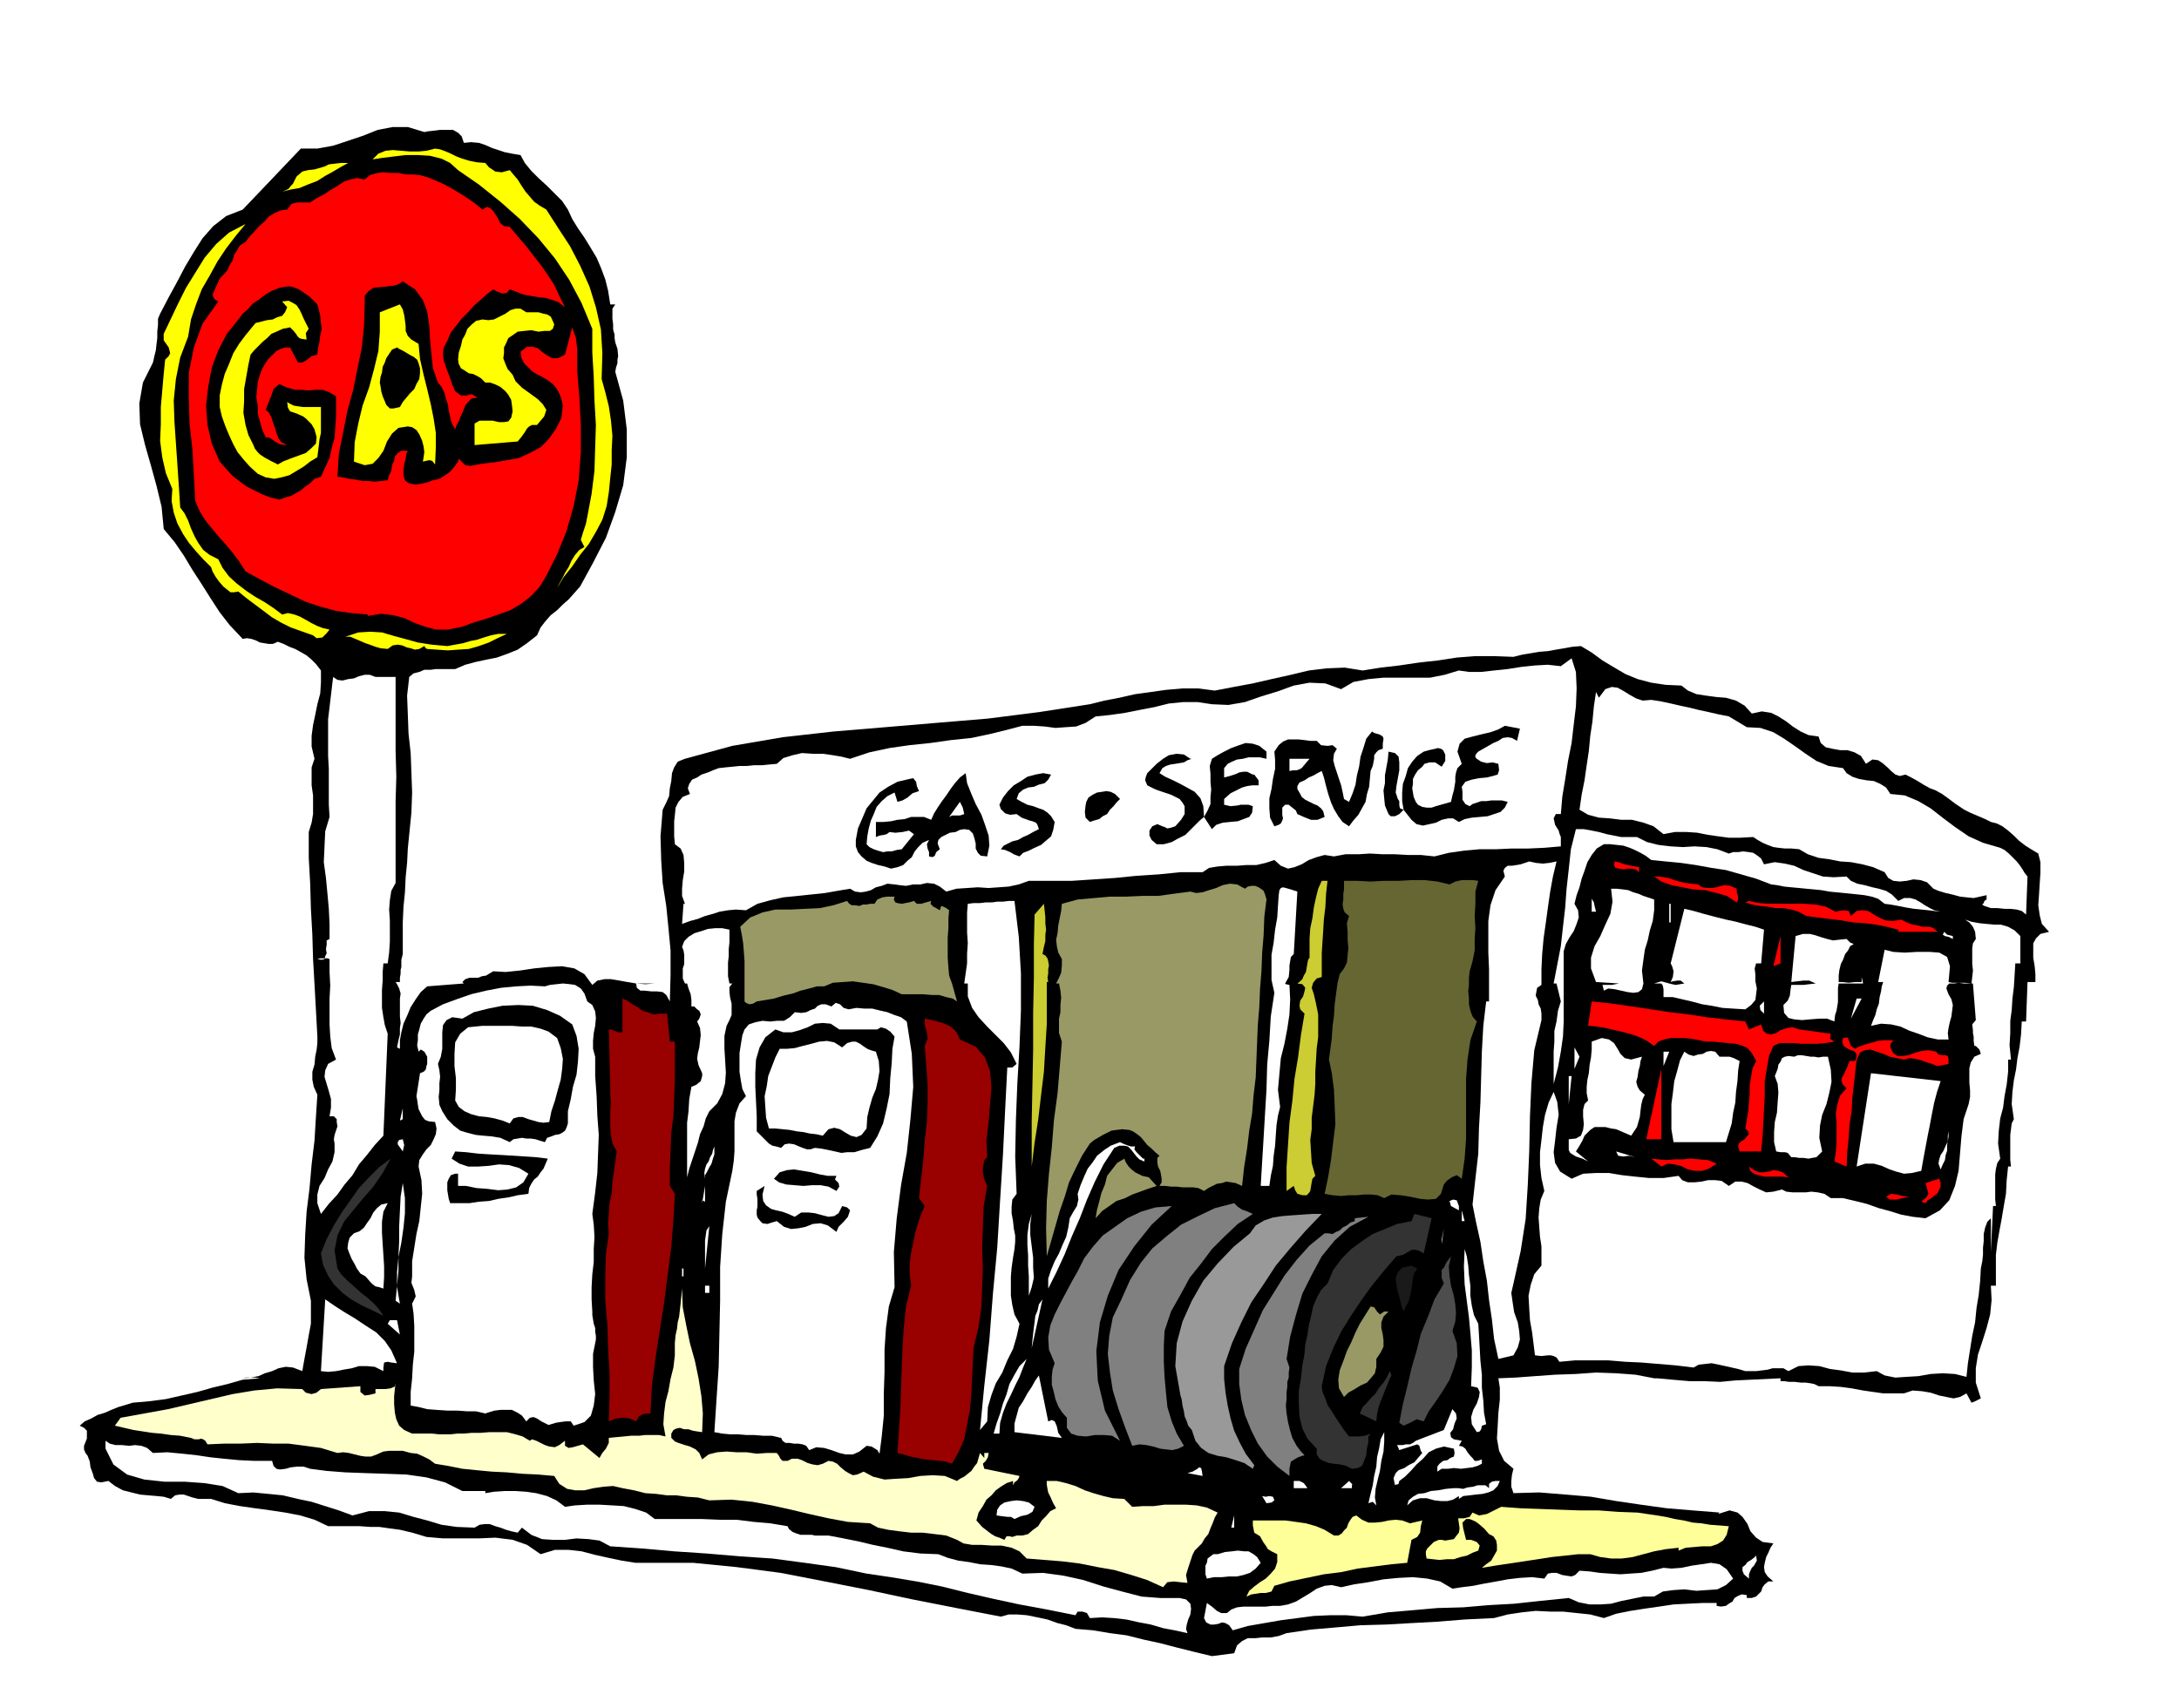 <svg xmlns="http://www.w3.org/2000/svg" fill-rule="evenodd" height="384.475" preserveAspectRatio="none" stroke-linecap="round" viewBox="0 0 3035 2379" width="490.455"><style>.brush0{fill:#fff}.brush1{fill:#000}.pen1{stroke:none}.brush2{fill:#ff0}.brush3{fill:red}.brush4{fill:#cc3}.brush6{fill:#996}.brush7{fill:#900}.brush8{fill:#333}.brush9{fill:gray}.brush14{fill:#ff9}</style><path class="pen1 brush1" d="m646 199 10-1 11 1 9 3 9 4 9 3 9 3 10 2 12 2 6 11 9 11 10 10 12 11 10 10 11 11 8 12 6 13 8 13 9 13 8 13 9 15 6 14 6 16 4 16 3 19h7l-4 6v14l1 8v7l2 7v5l1 6 3 9 1 10-1 5v5l-2 6-1 6 11 40 5 40v39l-5 39-11 37-13 36-18 35-18 33-8 9-8 9-8 7-8 8-9 7-7 8-7 9-5 11-14 11-13 9-15 6-14 5-15 3-14 3-15 4-14 6h-27l-7 1h-9l-7 3-8 2-6 5-3 26 1 26 1 27 3 27 1 27 1 28-1 28-3 30-2 20-1 20-2 20-1 21-2 20-1 21v45l-2 8v10l-1 4v5l-1 6v6h-6l2 3 3 6 2 7-1 7v25l1 9-1 7v9l-2 8-2 10 4 2v-12l2-11 3-12 5-11 5-12 7-11 7-10 9-8 51-4-2-2 4-4 6-2h12l5-2 6-1 5-3 5-3 17 1 20-2 20-3 20-2 19-1 17 3 14 8 11 15 7-6 10-2h9l12 2 11 2 12 2 13 1 13-1h-26l1 6 5 4h6l9 1h8l8 1 5 4 5 9 1-37v-34l-3-32-3-30-5-32-2-31-1-34 3-37 5-10 4-9 1-11 2-10 1-11 3-8 5-8 10-4 66-18 70-12 71-8 72-6 71-6 72-6 71-9 71-11 20-5 21-4 22-5 22-3 21-3 23-2h22l23 3 26-5 27-5 26-6 27-6 25-6 25-3 25-1 25 4 25-4 26-3 27-4 27-3 26-4 26-2h26l27 1 12-3 12-2 12-2 12-1 11-2 12-2 11-2 12-1 15 9 15 11 15 9 17 10 17 7 19 5 20 3 22 1 9 7 12 5 13 2 15 2 13 1 14 4 12 7 10 11 14-3 13 2 10 5 11 7 9 7 11 7 11 5 14 2 3 9 7 6 9 2 11 2h10l10 3 9 5 7 11 9-6 8 1 6 4 7 6 5 5 6 5 6 2 8-2 8 4 9 5 8 5 9 5 8 3 9 5 7 5 8 6 4 3 6 4 6 4 8 4 7 3 7 3 7 3 8 4 8 2 8 4 8 6 8 7 7 7 9 7 8 5 10 6 3 12v15l-1 15-1 16-1 14 2 14 3 12 10 11-12 3-6 6-4 7v20l2 12 1 11v11h-11l-2 55h-6l-1 18-2 17-3 16-2 16-3 15-2 16-1 17 3 21-3 6-1 8-1 8v35l1 9h-4l-2 19-1 19-3 17-3 18-3 16-3 17-2 17v43h-7l1 20-2 20-5 19-6 19-6 18-3 19v20l7 22-8 4-5 2-7-13-9 5-9 2-10-2-10-2-12-4-12-2-13-1-12 4h-29l-14-2-14-2-16-3-15-2-16-1h-15l-6-3-5-1-7-1h-7l-8-1h-8l-7-1h-5v-4l-21 1-21 1-21 1-21 2-22-1h-21l-23-2-22-2h-4l-26-5-27-2-28-1-28 2-29 1-28 2-27 2-24 1 2 13v17l-2 18-1 19-1 17 3 17 7 14 13 11-2 8-1 9v8l3 9 36-1 37 3 35 3 35 6 34 5 36 5 36 3 38 3-2 2 16-5 11 3 7 6 7 10 4 10 8 9 9 6 15 2-4 6-3 7-3 6-2 8-1 6 1 7 4 6 8 7h-7l-5 4-3 4-2 6-4 4-3 3-6 2h-7v-4l-7-1-5 2-5 3-3 5-5 3-4 3-7 1-6-1v-4h-20l-20 1-20 1-20 3-21 3-19 3-20 4-17 6-19-5-19-2-19-2h-18l-20-1-19 2-20 3-19 5-41 2-37 3-37 2-35 2-36 1-34 3-35 3-34 5-11 4-11 2h-12l-9 1h-11l-8 4-7 6-4 11-31 4-25-6-24-6-23-6-23-5-24-6-23-3-24-4-24-2-13-5-12-3-14-5-14-3-15-3-13-1h-12l-11 3-62-12-61-12-61-13-61-12-62-12-61-8-61-6h-80l-19-3-19-4-18-4-19-5-18-2h-19l-20 6-19-13-20-7-24-3-23 1h-50l-23-2-20-6-17-4-15-2-14-2h-13l-14-1h-44l-19-9-20-6-21-4-20-3-22-3-21-3-21-4-19-6h-18l-8-2-6-2-6-2h-6l-6 1-6 5-10-3-10-1-12-1-11-1-12-3-12-3-11-6-9-7-10 2-6-1-4-5-2-7-3-8-1-8-3-8-3-4-2-5v-5l2-5 2-5v-11l-4-4-6-3 7-6 9-4 9-5 10-3 9-4 10-4 10-3 10-3 23-2 23-3 22-5 22-5 21-6 21-5 21-6 24-2-7-1h-12l-5 1 11-1 11-2 9-4 10-3 9-4 10-2 10 1 13 5 3-17 3-16 3-17 3-16v-32l-3-15-3-15-3-30 1-31 2-33 4-32 3-34 4-33 2-33 2-31-5-11-2-10v-11l3-10 1-11 2-10 1-9v-9l-2-37-2-36-2-35-1-34-2-36-1-35-2-36v-36l4-13 2-12v-26l-2-14v-25l4-12-4-17v-15l2-15 3-14 3-15 4-15 1-16v-16l-7-9-6-6-7-6-7-4-9-5-8-3-8-4-8-3-7 3h-6l-6-1-6-1-6-3-6-2-6-1-6 1-18-19-14-18-13-20-12-19-13-20-12-20-13-19-15-18-3-31-7-29-8-29-8-28-7-29-1-29 5-29 14-28 2-9 2-8 1-9 1-8v-9l1-9v-9l3-7 12-23 12-22 11-21 12-20 12-19 15-17 18-14 23-9 81-85h23l22-4 21-7 21-7 20-8 21-4h21l23 7 5-1 9-1 8-1h18l7 4 5 5 3 9z"/><path class="pen1 brush2" d="m676 227 5 6 9 6 9 1 11-3 5 6 6 7 5 8 6 9 6 7 6 7 7 5 10 6 16 25 17 26 14 27 13 29 9 29 7 31 2 33-1 36 5 18 5 20 3 20 2 21-1 20v20l-2 19-2 20-3 19-6 19-9 17-10 17-12 15-11 16-12 15-9 15 3-6 4-7 4-8 5-8 4-9 5-8 6-7 7-4-5-10 3-10 2-6 2-6 1-5 1-5 6-32 4-32 1-32 1-32-2-34-1-33-2-34v-33l-15-36-17-32-20-30-23-28-26-27-27-24-30-24-29-20-11-10-12-6-16-4-16-1h-18l-17 2-16 2-13 2 8-8 10-4 10-1 12 1 12 1h12l11-1 12-3 7 1 8 3 7 3 8 4 8 3 10 3 10 2 12 1zm-191 0-11 6-10 6-11 6-11 7-13 5-12 5-12 2-12 3 5-2 4-2 3-4 3-3 5-10 8-7 8-2 9-1 7-2 7-2 6-3 8-1 9-1h10z"/><path class="pen1 brush3" d="m672 292 6-4 5 2 4 4 4 6 3 5 3 6 5 4 8 1 11 13 12 14 10 13 11 14 9 13 9 14 7 15 8 16-9-7-8-3-10-3-10-1-12-2-10-2-10-4-8-3-4 5-6 1-8-3-5-3-9 7-9 8-9 8-8 9-9 9-7 9-8 10-5 12-5 9-1 9 1 9 3 9 3 8 3 8 3 9 4 9 8 6h8l7-2 8 5-8 1-5 5-4 5-3 8-3 6-3 8-3 5-2 6-5-9-2-8-2-9-1-8-3-9-2-8-4-8-5-6-7-20-2-19-2-21-1-19-3-20-6-16-11-15-17-11-6 4-7 2-9 1-9 1-10 1-7 5-5 6v12l-1 30-3 30-6 29-6 30-8 29-6 30-6 30-2 32 7 1 9 2 9 1 10 2h8l9 1 9-1 9-1 2-7 3-6 1-8 3-6 1-6 4-5 5-3h9l-2 4-1 7-2 8-1 8v7l2 7 5 4 9 2 8-1 9-2 8-3 9-2 8-5 7-5 6-7 5-7 1-4 4 4 5 5 7 1 16-3 18-2 17-3 17-3 15-7 15-8 11-11 10-14 4-8 4-8 1-9 1-8-2-9-3-8-4-7-5-6-8-6-7-4-8-4-6-4-6-6-5-5-4-8-1-8 9-7h8l7 2 7 6 6 4 7 4h8l10-5 10-38 2 6 3 8 1 8 1 9v31l3 36 2 38v38l-3 39-7 36-10 35-13 32-15 30-9 15-12 13-14 11-15 9-17 6-17 6-17 5-16 6-20 4h-17l-15-4-14-5-15-7-15-4-17-2-19 3v-2l-23-2-21-3-22-6-21-7-21-10-21-10-21-11-20-11-9-14-9-12-10-12-9-10-10-12-9-11-8-13-6-14-2-36-2-36-4-36-1-35v-36l7-35 12-33 22-31-5-3-2-3-1-4 2-4 4-9 4-9 6-6 5-6 3-7 4-6 2-8 4-6 4-7 8-5 6-8 6-6 7-8 7-6 6-7 8-5 9-4 9-1 6-8 8-2h18l9-6 10-5 9-6 10-6 9-6 9-3 9-2 11 2 7-6 10-3 9-1 11 1h10l10 2h10l10 1 11 3 12 5 11 5 11 6 10 6 11 7 10 7 11 9z"/><path class="pen1 brush2" d="m262 469-11 29-6 30-3 30 1 30 2 29 2 29 2 30 2 31 6 8 5 10 4 11 5 11 5 9 7 10 9 7 12 6 6 12 9 12 11 10 13 10 12 8 14 8 12 8 12 9 8-2 9 2 8 3 9 5 7 4 8 4 8 3 9 2-4 5-6 6-8 1-5-4-17-6-14-5-14-7-12-7-12-9-12-9-12-9-11-9-6 1h-5l-5-4-5-4-6-7-5-7-4-7-2-6-11-11-10-11-10-12-8-12-8-15-5-15-3-16 1-17-9-22-5-22-3-23 1-23v-24l2-23 2-23 2-20 5-5 2-4-1-4-1-4-7-10v-9l10-21 10-21 11-22 13-21 13-21 16-19 18-16 23-12-14 17-13 17-12 18-11 20-11 19-8 21-7 21-4 24z"/><path class="pen1 brush1" d="m442 424 2 7 2 9 1 9 1 10-2 8-1 9-2 9-1 9-8 2-6 5-7 4h-6l-11-21h-7l-6 2-6 3-6 6-6 6-4 6-4 7-3 8-3 10-1 11-1 10 2 12v11l3 11 3 11 5 11 6 1 7 5 7 4 10 1-8-4-4-5-3-8-2-7-3-8-2-7-4-7-4-3 4-10 4-10 3-9 8-7 11 5 11 3h9l10 1 9-1h10l9 3 10 6v29l-1 14-1 15-4 14-3 14-6 13-6 13-9 3-6 6-7 5-6 5-7 4-7 4-8 2-8 3-12-3-11-4-12-6-10-5-11-8-10-8-9-10-8-9-11-25-6-26-2-27 3-26 5-27 9-24 12-23 16-20 6-8 7-6 7-8 9-6 9-7 9-5 10-4 11-2h5l6 2 5 2 5 3 4 3 6 4 5 5 6 6z"/><path class="pen1 brush2" d="m430 458-4 6 1 9-7-1-3-1-3-3-1-2-4-5-5-5-10 2-9 4-7 3-6 6-6 5-6 6-6 6-5 6-3 14-3 17-3 17v17l-1 16 3 17 4 14 7 14 2 5 4 5 3 3 6 4 9 5 10 5 7-4 10-4 11-4 11-4 8-7 6-6 1-9-3-11-4-7-4-4-4-4-4-3-9-4-9-3-3-5-1-8 3 2 6 3 6 1 7 1h25v36l-2 9-1 9-1 8-1 8-10 6-9 7-10 6-10 6-11 3-10 2-12-2-11-5-11-10-8-9-9-11-6-11-6-13-5-12-5-14-3-13v-16l3-15 4-15 6-14 6-15 8-13 9-12 9-11 5-6 8-2 8-2 8-1 6-3 7-2 4-5 3-7-7-8 9-1 6 3 5 3 4 6 3 6 3 7 3 6 4 8zm153 21 2 21 5 22 5 20 5 21 4 20 3 20v21l-1 23-4-5-4-1-5 1-4 1 1-6 1-7-1-8-2-8-4-9-4-6-6-4-6-1-13 2-9 8-7 11-5 13-7 10-8 8-11 2-15-5 1-27 5-26 6-25 9-25 7-26 6-25 2-27v-27l28-11 4 7 2 8 1 7 1 8v7l3 7 5 5 10 6zm189-27-2 6-4 3h-8l-8 1-10-2-10 1-9 1-7 5-6 4-3 7-3 6v8l-1 7 3 8 3 7 7 8 4 9 9 9 11 8 11 8 7 7 5 8-3 9-10 12h-7l-4 2-3 3-3 5-5 7-5 6-60 5v-30l7-4h18l9 2h7l6-1 4-5 2-9-1-9-1-7-4-7-4-5-7-6-6-3-8-3h-7l-6-6-5-3-6-3-6-1-6-4-5-3-3-6-1-6 1-10 3-9 2-9 4-7 3-8 6-6 6-5 9-2 8 1 8-1 8-4 8-4 7-5 7-2h7l8 5h17l7 2 5 1 5 3 2 4 3 7z"/><path class="pen1 brush1" d="M585 513v7l-1 8-4 7-3 7-6 6-5 6-5 6-4 7-9 2h-5l-5-5-2-5-3-7-2-7-1-7-1-5 1-8 2-6 1-8 3-6 2-6 4-6 4-6 7-3 3 2 6 3 5 3 5 3 4 2 5 4 2 5 2 7z"/><path class="pen1 brush2" d="m706 883-13 6-12 6-14 5-14 4-15 1-14 1-15-1-14-1-2-1-2-3-7 4-6 1-6-2-5-1-7-3-6-1-7 1-7 5-10-1-7-2-8-3-6-2-7-3-7-3-7-3h-7l18-6 17-1 16 1 17 5 15 4 18 5 19 3 22 2 11-2 11-2 10-3 10-2 9-3 10-3 10-2h12z"/><path class="pen1 brush0" d="m2195 936 1 23-1 25-3 25-3 26-5 25-4 26-4 24-2 24h-7l-3 6 2 9 5 8 1 4 2 5v13l-23 2-22 1h-23l-22 1h-23l-22 2-21 3-20 5-19-2h-18l-18-1h-17l-18-1-16 1h-18l-16 3-13-2-11 3-11 4-10 6-10 4-9 2-10-4-9-8-12 4-13 3h-14l-13 1h-15l-12 1-12 2-9 6h-31l-30 3-31 2-30 3-30 2-30 2h-60l-14 5-14 3-14 1-14 1-15-1-15 1-15 1-14 4-9-7-8-4-10-1-9 2h-10l-10 2-9-1-7-1-10-1-8 3-8 2-7 4-7 2-7 1-8-1-7-4-18 3-17 3-19 2-19 2-20 2-18 4-18 5-16 9-14-1-11 1-12 2-9 3-11 3-10 4-11 3-11 4 2-28h2l-4-11v-10l1-12 2-12v-12l-1-11-4-9-8-6-1-11v-21l1-9 1-10 4-8 6-7 10-4-3-8 2-6 4-6 7-3 6-4 9-3 7-3 8-3 9-1 10-1 10-1h10l10-1h11l10-1 11-1 9-8 13-4 13-3 15 1h14l14 2 12 2 12 3 27-9 28-6 28-4 29-3 28-4 29-3 28-6 28-7 15-4h16l15 1 15 2 14-1 15-1 13-5 14-9 20-2 21-3 20-4 21-4 20-5 20-2h20l20 3 23 1 23-4 23-8 23-7 22-8 22-4 22 1 22 8 17-10 21-4 21-2h65l20-4 20-6 14 2h17l18-2 19-2 19-3 19-2 18-1 18 2 15-11 6 19zm-1644 7v103l1 36-1 34v114l-6 11-2 13-1 13 1 15v30l-1 15-2 15h-6l-1 12v12l-1 13v25l2 13 2 11 4 12-6 142-12 13-11 14-11 13-9 15-11 13-10 14-12 13-11 14-5-15v-12l3-12 7-11 5-12 6-11 3-13v-12l-1-6 1-6 2-6 2-6-1-6v-4l-4-4h-6l2-12v-12l-3-11-3-10-3-10 1-9 4-9 11-6-6-16-2-16-1-17v-36l1-18-1-19v-18l-3-1h-10l-4 1 6 1 4-1 1-4 2-4-1-6 1-6v-6l4-2v-21l-1-21-2-22-2-21-3-22 1-22 1-21 6-20-1-17v-50l-1-18v-51l7-59 6 4 7 1 8-2 8-1 7-3 8-2h7l8 3h28zm1882 70 19 1 18 6 15 9 16 11 14 10 15 10 17 7 20 3 5 7 8 5 9 3 11 2 10 1 9 4 8 5 6 9 20 2 19 8 17 10 18 14 16 12 19 13 20 9 24 7 6 3 6 5 5 5 6 6 4 5 4 6 3 5 4 5-2 53-6-5-7-2-9-1h-8l-10-1h-9l-9-3-5-3 2 1 2-2 1-3 3-2v-6l-9 2-9 2-10-1-9-1-11-3-9-2-10-3-7-3-9-9-9-3-10-1-9 2-10 1-9-1-7-4-5-8-16-7-15-4-16-3-15-1-15-3-15-2-15-5-12-7-11-1h-9l-9-1-7-1-8-3-7-3-7-4-6-4-19 1h-15l-15-2-14-2-15-3-15-1h-16l-16 3-14-11-14-5-16-4h-15l-16-2-15-1-15-4-12-7 3-21 4-20 3-21 3-20 2-21 3-20 2-21 3-20 4 8 9-12 9-3 8 1 9 5 8 5 9 5 9 3 12-1 13 2 14 3 13 3 14 3 12 3 14 3 13 3 15 3 25 15z"/><path class="pen1 brush1" d="m2113 1032-7-4-6-1-7 1-6 4-7 3-7 4-7 4-7 4-2 2-2 3v3l2 2 6 4 8 2 8-1 8 2 1 9-2 6-7 2-8 2-11 1-10 2-9 3-5 7 1 7v11l2 3 2 3 6 3 4-3 6-2 6-2h7l7-1h15l8 2-4 8-6 6-9 3-9 3-11 1-11 1-10 2-8 4-8-5h-7l-9 2-8 4-9 2-9 2-9-2-7-6-11-14-6 6-6 3h-6l-3-3-5-12-1-10-1-11 2-10v-11l2-11 2-11 1-11 9 2 5 5 1 8v11l-2 11-2 11-1 9 3 9 2 3v6l1 4 5 2-2-12v-12l1-12 4-11 3-11 6-9 7-8 9-6 7-2 9-2 4-1 4 1 3 2 3 6v9l-5 8-9-6h-8l-7 2-3 4-6 5-4 6-3 6v7l-1 6 1 6 1 6 3 7 3 4 6 3 6 1h7l6-2 7-2 7-2 7-2 2-9 2-7 1-6 1-6v-7l1-6 2-6 6-6-6-17 3-11 7-7 11-3 12-3 13-3 11-4 9-5 21 4-4 17zm-187 4v7l-6 2-3 3-3 4v5l-2 10-3 7-1 11-1 11-3 10-2 11-5 9-5 9-7 8-6 8-9-6-6-8-6-10-4-9-4-12-3-11-3-12-3-9-6 3-5 3-7 3-6 4-7 3-3 5v4l4 7 2 4 5 4 6 3 6 3 5 2 5 4 3 4 2 8-10 4h-9l-10-4-9-4-2-5-5-4-5-4h-5l-4 4v10l1 5-1 3-2 4-3 2-6 2-6-12-1-13v-14l3-13 2-14 3-14v-13l-1-11 6-9 6-5 7-3h15l8 1 8 1h9l6 6 9 1 7-1 6 5-4 7-1 9 2 8 3 9 3 9 3 9 2 9 2 10 7 4 5-12 4-12 2-13 3-12 2-14 4-12 4-13 8-10 3 2 7 2 2 1 3 2 1 3-1 7zm-162 11v10l-9-2h-16l-8 2-8 1-7 3-6 3-5 6v13l8-2 9-3 4-2 6-1h5l8 4h2l3 4 3 4v7h-9l-7 1-7 2-6 3-10 5-9 8v8l9 2 10-1 4-1h11l6 2-1 9-4 6-8 3-8 3-11 1-10 1-9 3-6 6-11-17-6 5-6 6-7 7-7 7-10 5-9 5-11 3h-10l-7-6-3-6v-7l4-6 7-3 7 3 3 1 4 2 5-1 6-2 8-9 5-8v-11l-3-5-4-5-6-3-6-3-6-2-6-2-6-2-5-2-6-3-4-2-3-7 1-5 2-5 4-4 9-9 9-7 8-5 11-2 10 1 9 6h2l-6 2-5 3-6 1-6 1-7 1-6 2-5 3-4 7 8 5 11 5 10 5 11 6 9 5 8 9 4 11 1 15 5-9 4-9v-10l1-10-1-11v-11l-1-11 3-10 8-5 9-5 10-5 11-4 9-3 10 1 9 3 10 8z"/><path class="pen1 brush0" d="m1824 1057-6 7-5 6-4 2-3 1h-5l-5 1v-17h28z"/><path class="pen1 brush1" d="m1375 1193-9-1-4-4-3-6v-7l-2-8-2-6-5-5-7-1-6 1-6 3-8 1-6 3-6 3-4 4-1 5 3 8-5 4-2 5-3 2-5-1v-6l-2-5-1-6 3-6-9 4-6 6-5 6-4 8-6 5-6 6-8 3-9 2-9-3-9-2-9-3-7-3-7-6-5-6-3-8v-9l3-16 6-14 6-14 9-11 9-11 12-8 13-7 17-4 5-1 4 5 1 6 3 7-9 3-7 6-7 4-7 2-4-13-10 5-8 7-7 8-4 10-4 9-3 11-2 11-1 11 4 4 6 3 6 2 7 2 6-1h6l7-2 7-1 17-21-7-5-9 2-10 1-8-1-4 3-4 1-6 1-5 2v-21h10l11-1 9-2 10-1 9-3h18l10 4 4-9 5-8 6-9 6-8 6-9 6-8 7-8 8-6 2 14 6 15 6 14 8 15 5 14 5 15 1 14-3 15zm89-114-4 7-5 5-8 2-7 3-8 1-7 3-6 5-3 8 7 4 8 4 8 2 8 3 6 2 6 4 5 5 5 8-2 11-3 9-7 6-7 6-9 4-8 4-8 3-5 5-8-3-5-3-7-3-6-1 4-5 6-3 6-3 8-2 7-4 7-3 7-4 8-4-2-6-2-3-5-2-4-1-11-4-7-5-9 1-7-2-6-6-2-6 5-10 7-9 8-8 10-6 9-6 11-3 11-2 11 2zm96 34-5 5-4 5-5 5-4 6-6 3-5 4-7 2-6 2-6-6-1-8 1-9 1-5 3-6 6-4 6-3 7-1 6-1 6 1 6 3 7 7z"/><path class="pen1 brush0" d="m1343 1134-6 2h-11l-4 2 15-21 4 8 2 9zm937 32 14 7 16 4 17 2 17 1 16-1 17 1 15 3 16 6 6-2h7l7-1 8 1 6 1 6 4 5 4 4 8 15-3 14 2 13 3 13 6 12 4 15 5 15 1 18-1 6 6 9 4 10 2 11 3 9 2 10 3 8 5 9 9 8-4h9l7 2 7 4 6 4 7 4 6 3 9 2-9-1-8-1-10-1-10-1-12-2-10-2-11-2-8-1-9-7-9-3-10-2-9-1-10-1-10-1-10-1-10-1-11-2-10-1-11-1-10-1-11-1-10-1-10-2-8-1-21-8-21-6-21-6-20-3-22-4-21-3-21-2-20-2-8-6-7-4-8-4-7-3-9-3-9-1-9-1h-9l-10 6-7 9-6 10-4 12-4 11-3 12-4 11-3 12 5 9 1 10-3 9-4 10-6 9-5 9-3 10v98l-1 21-3 21-4 22-6 23v-45l1-14v-15l3-13 2-15 4-13-6-25h-4l5-26 5-26 3-27 3-26 2-27 3-27 3-28 7-28h11l11 2 10 2 11 3 10 2 10 2h22z"/><path class="pen1 brush3" d="M2283 1208v7l-5-4-5-1h-6l-6 1-6-1-5-1-2-4 1-5 5 1 9 3 9 2 11 2z"/><path class="pen1 brush0" d="m2168 1200-5 21-4 22-3 21-3 22-3 21-2 22-1 21v22l-6 4-1 5-1 6 3 6 1 6 3 6 1 7v9l-10 42-4 46-2 46-1 48-2 47-3 48-7 45-10 45-3 13 2 14 2 13 5 14 2 12 1 12-3 11-6 11-21 5-6-28-3-27-4-27-3-27-5-27-4-27-6-27-5-25 4-36 4-35 1-36 2-35 1-36 1-35 2-36 4-34h4v-45l-1-23v-44l3-22 7-21 13-19-2-8 2-4 4-3h6l6-1 6-1 6-2 6-2 9 2 10 1 9-1 10-2z"/><path class="pen1 brush3" d="M2419 1238v5l2 6v4l-2 4-14-9-14-4-16-4-16-1-16-3-15-3-14-5-10-7h6l7 1 7 1 8 3 7 2 8 2 9 1 9 1 6 4 7 1h6l7-1 6-2 6-1 7 1 9 4z"/><path class="pen1 brush4" d="m1849 1227-2 18-1 19-2 16-1 17-1 15-1 16v33l-7 2-5 6-2 7 3 9 3 13 3 15v32l-2 15-1 17-1 16v17l-1 15-2 16-2 16v16l-2 15 1 16 1 16 5 18-4 4-1 5-1 6-1 6-2 3-3 3h-6l-7-2-3-5-2-6-10 7v-33l2-31 2-31 4-30 3-31 5-30 4-31 5-30-6-6-1-5 1-7 4-6 2-7 1-5-4-5-7-1 4-3 3-3 2-5 3-5 1-6 1-6 1-5 2-3v-27l1-14 3-14 2-15 3-14 3-12 5-11h8z"/><path class="pen1" style="fill:#663" d="m2019 1232 8-4 9-2h16l7 1-4 15v17l-1 17 1 17-1 15v16l-3 15-4 14-1 9v10l-1 9 1 10v8l2 9 3 8 6 7-9 26-4 27-2 27v83l-2 28-4 28-7-5-7 3-7 5-4 5-4 13-7 7-11 1-11-1-14-3-13-2-13-1-10 5-9-4-9-1h-10l-10 1h-11l-11 1-12-1-11-2 5-24 4-24 3-25 3-24-1-25-1-23-3-23-4-19 2-15 2-15 1-16 2-15 1-16 2-15 2-15 3-12 6-8 4-8 1-10 1-10-1-12v-11l-1-12 3-10-6-5-2-5-1-7 1-6v-8l1-6v-12h18l19 1 19-1h20l18-1h19l17 2 17 4z"/><path class="pen1 brush6" d="m1764 1253-3 24-1 26-2 24-1 26-2 25-1 25-2 24-1 24-1 25-1 25-3 25-2 25-4 24-3 25-4 25-3 27-9-4-6-1-7-1-6 2-7 1-6 3-6 3-6 4-8-4-7-1h-15l-8-1h-8l-8-1h-8l3-5v-5l-1-6-1-5-3-6-1-6v-6l3-3-6-5-5-5-6-5-4-5-5-6-5-4-6-4-5-2-10-1-8 1-7 1-6 3-6 3-5 3-7 4-6 5-11 17-9 18-9 19-6 20-7 20-6 21-6 21-6 21-1-39 1-38 3-38 4-37 3-38 5-37 3-36 3-36-4-12v-20l2-9v-10l1-10-1-10-2-10h-4l4-8 3-7 1-10v-9l-5-9-2-9-1-9 2-9 1-11 2-10 2-10 1-10 22-6 23-2 22-2h23l22-1h22l22-3 23-3 8 2 9-1 9-3 10-3 9-4 10-2 10 1 11 6 4-3 5-1h5l5 2 3 2 4 3 2 5 2 7z"/><path class="pen1 brush0" d="m1802 1329-4 4-1 6-1 6v6l-1 10-5 9 1 1 5 1 1 20-1 21-3 20-4 21-5 20-2 22-2 22 3 24-3 12-2 13-1 14-1 15-2 14-1 14-3 14-2 14h-12l2-34 2-33 2-34 2-33 1-35 3-33 2-34 5-33-4-18v-35l3-17 2-18 3-17 1-16 1-15 1-7 2-3 3-1 4 1 7 2 9 3-5 87zm502-76v15l-2 15-4 13-3 14-4 13-2 14-2 15 2 18-2 8-5 4-7 1-8-1-9-2-9-2-9-1-6 3-2-8h13l5-1 5-1-32-2-7-19v-15l5-16 8-14 7-16 7-15 3-17-2-18h8l9 1 7 1 7 3 7 2 7 3 6 2 9 3zm-81 17h-6v-23 5l3 5 1 5 2 8z"/><path class="pen1 brush6" d="m1273 1255 4 4h6l7-2 7-2-1 4 4 4 4 2 5 3 2-6 3 1 4 2 4 3-1 11v14l-1 13v28l1 14 1 11 4 11 7 25-6-4-9-2-10-3h-10l-12-1h-30l-13-6-13-4-14-4-14-2-14-2-14 1-14 1-12 5h-10l-11 3-12 3-11 4-13 3-13 4-12 2-12 2-5 3-5 1-5-2-2-2v-56l-1-14-1-12-2-12-2-10 14-13 17-7 18-4h21l20-1 21-1 19-4 19-6 2 3 4 3h5l6 1 5-2h5l5-1h6l4-6 7-3 7-1h10l-1 4 2 4 3 1 6 1 5-1 5-1 4-1 3-1z"/><path class="pen1 brush0" d="m1416 1663-6 8-1 10v9l2 11 1 10 2 10v9l-1 10-2 12-2 14-1 12v27l2 13 3 13 7 13-4 18-5 17-8 16-7 17-9 15-6 16-5 17-1 20-10 12 6-62 7-63 5-65 6-64 4-66 4-64 3-62 3-59h7l6-5-8-16-10-13-12-12-11-11-12-13-9-13-6-16v-18h-5l2-14 2-14v-14l1-14-1-15v-28l1-12 8-1h9l8-1h9l7-1h8l8-1h8l6 50 3 51v51l-2 51-3 51-2 51-1 51 2 52z"/><path class="pen1 brush3" d="m2557 1270 4-1 8-1 6 1 3 7 8-7 8-1 8 1 8 5 7 4 9 4 10 1 12-2 8 4 8 3 7 1 7 2h10l5 2 6 5h-55v-3l-16-4-15-3-16-2-16-1-17-3-17-2-16-2-15-2-11-6-10-3-11-2h-11l-11-2-11-1-11-2-9-3 5-2 14 3 15 1h48l16 1 14 3 14 7z"/><path class="pen1 brush4" d="m1452 1329 4 2 3 4 1 4 1 6-1 5v6l-1 6 1 6h-2v59l-2 32-2 34-4 33-4 34-5 32-4 33v32-95l1-50 1-50v-51l1-48v-47l1-42 13-15 1 9 1 10v8l1 9-1 7v9l-2 8-2 10z"/><path class="pen1 brush0" d="M2325 1259h2v26h-2v-26zm132 36-4 47h-7l-2 7 1 9v9l2 10-1 8-1 8-6 7-8 6-17-1-15-1-15-3-13-2-15-4-13-3-13-3h-13v-11l-1-5-2-3h-10l10-3 11 3 4 1 5 1 6-1 6-1-5-4h-5l-6 1-3 1 3-7 1-8-2-7-2-4 19-76 13 3 14 4 15 4 16 4 14 3 15 4 12 3 12 4zm357 9v38h-7l-1 17-1 16-2 16-1 16-2 15v17l-1 17 2 20h-4v17l-2 18-3 16-2 16-4 15-2 17-1 18 3 21-4 6-2 8-1 8v35l1 9h-4l-3 64v-47l-5 5-3 8-2 9v10l-1 9v10l-1 9-2 10-1 18-2 19-3 18-2 20-4 19-3 19-3 19-2 19-16-4-17-1-17 1-17 3-17 1-15 1-15-3-11-6-18 2h-16l-16-3-15-2-15-4-15-1-14 1-14 7-7-4h-15l-7 2-8 1-8 1h-15l-10-3-9-2-9-2-9-2-10-2-9 1-9 1-7 4-25-3-24-2-24-2-22-1-24-2h-46l-22 2-4-6-4-2-4-1h-4l-9 1-9-1-2-16-2-16-3-17-1-16-1-18 3-15 5-15 10-12v-27l-2-13-1-13-1-14 1-13 2-12 5-12-4-18-2-18v-18l2-17 2-18 3-17 5-17 7-15 5 14 2 18-3 18-2 18-2 16 2 15 7 12 16 10 16-7 18-1h18l18 3 18 2 20 2h20l21-3 5 6 8 3h9l10-1 9-2h10l9 1 10 7 9-6h9l8 2 9 5 8 4 9 4 10-1 12-3 6 3 9 1h18l8-1 9 1 9 2 9 6h17l17 4 16 4 17 6 15 4 16 5 16 3 18 2 20-11 13-14 8-20 5-21 2-24 2-24 3-24 7-21 2-10v-9l-1-11v-20l2-8 5-8 9-4-2-6-5-5h-2l-1-7v-6l-1-5v-4l-1-8 5-6-4-51h-13l-7-1-6 1h-7l-3 3-1 4 3 8 4 7 2 8-1 8-1 8-2 7-2 9-1 7 1 9h-15l-14-3-13-5-12-4-13-6-13-3-14-1-14 3 3-8 3-7 2-8 3-8 1-9 2-8 1-7 2-6h-7l9-45 12 3 16 1 17-1h18l13 1 11 6 4 13-2 22 5 1h18l9 1 1-9 1-9-1-9v-22l1-7 4-6-1-10-3-7-5-6-6-4 9 3 11 2 10 1 11 1h9l10 3 9 5 8 8zm-495-13-2 21 2-21zm-1303 4v18l-1 9v10l-1 9v19l2 10h4l-4 5v7l1 8 2 8v16l-3 7-4 8-3 14v17l1 17 1 17-1 15-4 15-7 13-11 11-5 10-3 11-5 11-3 12-4 12-4 12-4 12-3 12v-76l2-16 1-17 3-17 7-3 6-5 2-7v-4l-5-11-2-9 1-8 2-8 1-9 1-8-1-10-4-9 3-4 2-6-2-5-3-2-4-4h-4v-9l-1-8-3-8-2-7h-7 4l-3-7v-14l2-6v-13l-1-6-2-5 3-8 6-6 8-5 10-3 9-3 10-1h10l10 2z"/><path class="pen1 brush0" d="M2720 1304v4l-6-3-5-1-3-2 2-4 4 4 8 2z"/><path class="pen1 brush3" d="m2470 1346 10-42v38l-10 4z"/><path class="pen1 brush0" d="m2572 1308 5 5 5 2-5 3-3 6-4 5-3 8-3 6-2 8-1 8v9h5l9 1 9-1h9v-7l2 9h-34l-1 6v20l-1 6-1 6-2 6-1 9-10-4h-11l-13 1-11 1-11-1-8-2-6-7-1-11 6-6 3-7 1-9 1-6h17l8-1 9-1-9-4h-8l-9 1-8 1 6-64 10-3h10l8 2 9 3 7 2 8 2 9-1 10-1zm-262 28-6 15 6-15z"/><path class="pen1 brush1" d="M570 1370h15-15zm480 0h15-15z"/><path class="pen1 brush0" d="M2463 1370h17-17z"/><path class="pen1 brush1" d="M2627 1370h21-21z"/><path class="pen1 brush0" d="m818 1395 7 5 4 9 1 9-1 11-2 10-1 11v11l3 11v27l2 28 1 27 2 27-1 26-1 27-3 27-4 30 2 15 1 17-1 17v18l-2 17-1 18v17l1 17v5l1 6 1 6 2 6v5l1 6v5l-1 5-3 15v18l1 19 2 19-2 16-4 14-9 9-15 5-4-6h-7l-8 1-6 1-10 3-10-5-6-4-5-2-5 1-5 5-6-8-6-4-8-4h-16l-8 1-7 2-6 2-13-3h-12l-14-1h-14l-15-1-13-1-12-3-11-2v-19l2-19 1-19 2-18v-36l-1-17-2-14 5-10-2-9-4-10 1-9v-21l3-19 3-19 4-18 2-19 2-19-1-19-4-19 1-9 5-8 5-7 6-6 4-8 3-7 1-8-2-9-9-1-5-2-4-5-2-4-3-6-1-6-1-7-1-5 5-32 5-2 3-3 1-5 1-3v-10l-4-7-5-3-3 3-2-9 1-7v-8l2-7 2-8 4-7 4-6 6-5 17-9 19-7 20-7 21-5 21-4 21-2 20-1 20 1 7-2 9-1 9-1 10 1 7 1 8 5 5 7 4 11z"/><path class="pen1 brush7" d="M929 1412v-2l4 41h7v53l-1 25-1 25-3 24-1 25-1 24v25l7 11-2 36-3 38-5 39-5 39-6 38-6 39-5 38-2 39h-5l-5 1-6 3-4 7-9-4-9-1-10 1-10 4 1-34v-34l-2-34-1-33-3-34v-33l1-31 4-29-1-14 1-13 1-15 3-14 1-15 2-14 2-15 2-14-6-11-2-11-1-12v-23l1-11-1-11v-11l-2-80h3l5 2 5 2h6v-47l7 3 7 5 7 4 7 5 7 2 8 3 9-1h10z"/><path class="pen1 brush0" d="m2578 1419 8-28h7l-15 28zm-1315 4 7 45 2 46-4 46-5 46-8 45-6 46-4 47 1 49-8 27-4 30-2 30v31l-1 30v31l-3 30-4 31 1-8-3-5-8-5-7-1-10 8-9 4h-10l-9-2-11-4-10-3-11-1-10 4-4-6-5-2-6-1h-6l-6-1h-6l-4-3-2-4-13-3h-12l-12-1h-11l-12-1h-11l-11-1-11-2 3-46 3-45 1-46 1-46v-47l3-46 5-45 9-43 2-14 1-13v-42l2-12 5-13 9-10-5-10-2-11-2-13v-26l2-13 2-12 3-8 6-7 9-3 10-2 11 1 9-1h10l8-5 7-7 9 1 7-1 6-3 6-2 4-4 5-2h6l8 3 6-5 6 2 5 5 7 2 11-2 11 1h11l12 3 9 2 10 4 9 3 8 6z"/><path class="pen1 brush3" d="m2431 1423 5 11 17-7 3 9 5 4 5 1 8-2 6-4 9-3 8-1 9 3 44 6-1 7 6 4-12 2-12 1h-22l-11-1h-19l-9 4-6 14-3 17-3 18v20l-1 19-1 20-1 19-2 20h-30l-2-7 1-4 3-3 5-3 3-4 3-3-1-4-4-4 2-12 2-12 1-12 1-12v-12l2-12 2-12 5-10-6-11-6-7-9-4-8-2-11-1-10-1-11-1h-9l-10-2-10-2-10-1h-19l-9 2-8 3-6 6-10-7-10-5-11-4-11-3-13-3-13-3-12-2-12-1 5-34 28 3 28 4 26 4 27 4 25 3 26 4 26 3 28 3z"/><path class="pen1 brush0" d="m2457 1412-2-2-3-3-1-6 6-6v17z"/><path class="pen1 brush1" d="m797 1427 6 16 3 18-1 18-2 18-5 17-3 17-4 17v17l-2 6-2 4-4 3-4 2-6 1-5 2-6 2-3 6-7-2-6-2-7-1h-6l-6-1-6 1-6 1-5 4-13-6-12-2-12-1-10-1-12-3-10-3-9-7-9-9-7-11-4-9-1-11 1-9v-10l1-9-1-9-2-9 4-10 2-11v-23l1-10 5-7 8-4 14 2 16-9 20-5 20-4 22-1 20 1 20 6 18 8 17 12z"/><path class="pen1 brush7" d="m1337 1448 22 10 13 15 7 19 2 23-2 23-2 25-3 25 1 24-4 4-1 6-1 5v6l2 10 4 9-5 29-1 29-1 28 1 28-1 27-1 27-4 28-7 30-1 20-1 21-1 22-2 23-4 20-4 21-8 18-9 16-9-3-8-1-10-1-10-1-11-2-10-2-10-3-8-2 2-30 2-30 1-29 1-29 1-29 2-29 3-29 7-28-2-16v-15l2-15 3-14 3-15 4-13 4-12 5-11-8-11 3-27 3-26 2-27 3-26 1-27v-26l-2-27-2-26 4-10-1-9-3-10v-9l6 1 8 2 8 2 8 3 6 3 6 5 4 6 3 7z"/><path class="pen1 brush0" d="m776 1446 5 14 3 15-1 14-2 15-4 14-4 15-5 15-3 15-8 1-7-1-7-2-7-2-8-3h-6l-7 2-5 7-10-4-11-3-11-2-11-1-11-3-9-4-8-6-5-9 1-15v-16l-2-17v-17l1-16 7-12 11-9 20-2h41l14 1h13l13 3 11 4 12 9z"/><path class="pen1 brush1" d="M1169 1434h53l5-3 7 2 6 4 6 7-3 17-1 20-2 21-1 22-4 20-5 21-8 18-10 16-12 3-10 3h-10l-8 1-9-2-9-2-10-2-9-1-6 2h-5l-6-2-5-2-7-3-7-1-6 1-5 5-7-2-5-1-5-3-3-3-7-7-7-7v-21l-1-21-1-20v-19l1-19 5-17 8-14 14-11 11 4h12l11-3 11-4 10-5 11-1 11 1 12 8zm1517 4 15 2-15-2z"/><path class="pen1 brush3" d="m2584 1461 5-3 6-2 6-2 8-2 6-2 9-1h9l11 2-7-1-3 3-1 3v3l4 8 6 4h6l9-1 8-3 10-3 10-1 11 2 3 4 7 1h3l3 1 1 4v7l-9 2-7 1-7-3-7-2-8-3-8-2-8-1-8 2-10-2-10-2-9-4-9-3-9-3-8 1-6 3-5 10-2 18-2 18-2 18-1 19-3 18-1 18-2 19-1 21-17-7 2-13 1-13v-27l-1-14 2-12 4-13 9-10-5-5-2-4v-5l3-5 5-11 3-8h8l2-7-1-4-3-3-4-1-6-3-4-3-2-5 1-6 6-1 3 6 2 6 6 4z"/><path class="pen1 brush0" d="m1220 1465 4 13 1 14-2 12-3 13-5 12-4 14-3 13-1 16-7 9-7 3-8-2-7-4-8-5-8-2-8 2-8 9-9-2-9-1-9-2-9-1-10-2-10-1-10-1h-9l-4-15-1-15-1-15 3-14 2-14 5-13 5-13 6-12h10l11-1 11-3 12-3 11-3 11-1 10 2 11 7 7-6 7-2h5l6 3 4 3 6 4 5 2 7 2zm1067 7-2 6-1 7-2 7-1 8-2 7 2 7 3 5 7 6-3 6-2 8-1 8-1 9-2 7-2 7-4 6-4 6-7-3-7-3-7-3-7-1-8-2h-15l-6 4-8 8-3 7-4 7-5 8 17 14-8-4-9-3-5-3-3-2-2-4v-15l10-1 7-4 3-8 1-8-1-11v-9l2-8 5-5-2-10v-9l1-10 2-9 1-11 2-11 1-11v-11l14-5 10 2 7 5 5 8 4 7 6 6 9 2 15-4zm-94 17v-30l7 13-7 17zm124-4v-20h8l-8 20zm78-13h14l6 2 8 4-2 13-1 15-2 15-1 15-3 14-2 15-4 13-4 13h-73l-3-18v-35l2-15 2-17 4-14 4-15 6-12 6 4 7 2 6-2 7-1 5-3 6-1 6 1 6 7zm151 0 4 18 1 17-3 15-4 16-6 15-3 15-1 17 4 19-4 4-4 4-6 1-5 1-7-1h-6l-6-1h-5l-5-6-4-1h-6l-6-1-3-13v-14l1-14 3-13 1-15 1-13-1-12-4-11 2-5 2-5 1-6 3-4 2-5 4-2 5-1 8 1 5-2h6l6 1 6 1h5l6 1 6-1h7z"/><path class="pen1 brush3" d="m2293 1587 21-98v98h-21z"/><path class="pen1 brush0" d="m2703 1506-5 15-4 15-3 15-3 16-3 15-3 16-3 16-3 17-13 3-11 1-11-3-9-3-11-5-11-3h-12l-12 4 20-130 97 11zm-518 32v-39h4l-4 39zm540-17-11 51 11-51zm-2168 40 4-17v15l-4 2zm2146 68-3-8 1-6 2-6 4-6 3-7 3-6 1-7v-7l-1 6v7l-1 6v8l-2 6-1 7-3 6-3 7zm-2142-25-2-3-3-4-2-3v-3l2-3 5-1 2 8-2 9zm1020-7-1 4 3 4 4 4 5 5h2v4l-7-3-4-4-4-5-3-4-5-5-5-1h-7l-7 3-15 23-12 24-11 25-10 26-11 25-10 25-11 24-12 24v-14l4-12 5-12 6-11 5-12 5-11 3-13 2-13 5-9 5-8 2-9-1-8 4-12 5-12 5-11 7-9 6-9 10-8 9-6 13-5 4 2 5 2 6 2h6zm-599 45-1-8 1-6 2-6 3-4 2-6 3-5 1-5 2-5v11l-2 6-2 7-3 5-3 6-3 5v5z"/><path class="pen1 brush1" d="m763 1614-3 7-3 7-4 5-4 6-5 4-4 6-3 6-1 8-15 2-13 3-14 2-13 3-14 1-13 2h-27l-2-6-1-6-1-6v-11l2-5 3-5 6-2h4v17h11l15 3 14 1 16 2 13-1 12-3 10-7 7-12-13-8-14-4-14-1-14 2-15 1h-14l-12-4-11-7 5-10 15 1 17 2 16 1 18 1 16 1 16 1 15 1 16 2z"/><path class="pen1 brush0" d="m2278 1612-9-2-8 1-7-1-3-6 27 8z"/><path class="pen1 brush8" d="m544 1614-11 20-13 19-14 16-14 17-13 16-9 19-4 21 4 25 5 8 9 9 9 8 10 9 9 7 9 8 7 8 6 9-16-8-15-7-14-8-12-9-12-12-8-12-7-15-3-16 8-20 10-19 11-18 12-17 12-17 14-15 14-14 16-12z"/><path class="pen1 brush3" d="m2391 1621-11 7-9 3h-11l-9-2-10-5-9-2-9-1-9 4-14-11 10 1 11 1 11-1h12l11-1 12 1 12 1 12 5z"/><path class="pen1 brush6" d="m1600 1640 11 12-12 4-11 4-11 4-10 5-12 4-10 7-10 7-9 10 2-12 3-11 3-12 5-12 3-12 7-9 7-9 10-6 2 5 4 6 4 4 5 4 10 5 9 2z"/><path class="pen1 brush3" d="m2491 1640-9-1h-25l-8-2-6-2-5-4-2-6 7 5 7 3h7l7-1 6-2 7 1 6 2 8 7z"/><path class="pen1 brush1" d="m1165 1659-11-6-11-2h-12l-12 1-12-1-12-1-10-3-7-5 8-9 10-3 10-1 12 2 12 2 12 3 11 2h12l-2 5 5 5 1 5-4 6z"/><path class="pen1 brush0" d="M2404 1629h19-19z"/><path class="pen1 brush3" d="m2682 1676-6-2 7-6 3-5-4-15 19-6 2 5v6l-2 4-2 5-4 3-5 4-5 3-3 4z"/><path class="pen1 brush0" d="m557 1816-6-4 2-21 2-21v-21l1-20v-21l1-21 1-20 3-19 3 21v21l-2 20-3 21-4 20-2 21v21l4 23zm425-142-4-2v4l4-24v22z"/><path class="pen1 brush1" d="m1107 1695 9-6h10l9 1 11 3 8 2 8-1 6-4 5-10 7 2 4 4-3 9-6 7-7 7-3 7-12-9-10-3-11 1-10 4-10 2-10 1-10-3-10-8-7 2-6 2-7-1-3-3-4-5-1-4v-6l1-5v-11l-1-6v-5l11-7-3 12 1 9 4 6 7 5 7 2 9 2 8 3 9 4z"/><path class="pen1 brush3" d="m2659 1667-9 2-9 2h-9l-5-4 7-4 8 1 8 2 9 1z"/><path class="pen1 brush0" d="M2032 1680v6l-11-6-2-7 5-2 5 1 3 8zm-1492-4-6 12-2 14v15l1 16 1 15 1 16v15l-1 16-6-2-5-1-4-3-3-3-7-8-7-4-5-7-3-6-4-7-3-7-3-8 1-8 2-7 6-6 8-3 6-5 4-6 5-7 4-8 5-6 6-5 9-2z"/><path class="pen1 brush9" d="m1745 1691-21 14-18 17-18 18-15 20-16 20-13 24-13 23-9 27-1 21v22l1 21 2 22 2 20 6 20 7 17 10 17-8 4-8 2-9-1-8-1-10-3-9-2-10-1-10 2-10-26-9-25-8-26-4-25-3-26 2-25 5-26 12-25 12-27 15-24 16-20 20-17 20-16 24-12 23-11 27-7 5 5 6 4 6 2 9 4z"/><path class="pen1 brush9" d="m1632 1680-28 26-24 30-22 33-15 36-11 37-5 40 2 41 10 42 21 42-11-7-11-1h-13l-12 2-12-1-9-3-6-8v-14l-7-8-5-8-4-10-2-9-3-11v-11l1-10 3-9-8-19-1-17 3-17 6-15 8-16 8-15 8-15 8-14 9-18 12-16 14-16 17-12 17-12 19-9 20-6 23-2z"/><path class="pen1 brush0" d="M2036 1701v-15l4 15h-4z"/><path class="pen1" style="fill:#999" d="m1841 1691-23 24-21 24-20 24-17 26-17 25-14 28-13 29-11 32v18l2 19 3 18 4 18 5 17 8 17 8 15 12 16-2 5-12-8-12-4-13-4-12-2-13-4-10-7-8-10-5-15-5-6-2-6-3-7-1-7-2-8-1-8-2-7-1-6-6-34 2-32 8-30 13-29 16-28 20-24 22-23 23-19 8-11 12-7 12-4 13-2 13-1 14-1 14-1h14z"/><path class="pen1 brush8" d="m1983 1746-7-4-5-1h-5l-3 2-9 5-9 2-18 21-17 21-15 21-14 21-13 21-11 23-10 25-6 28 1 8 4 9 3 9 6 9 5 8 6 9 6 9 7 9h14l8-1 8-3-3 4v8l-2 8-1 10-3 8-3 7-6 3-8 1-8-4-8-2-9-1-7-1-8-3-5-3-4-6v-8l-13-14-7-14-4-17-1-17v-18l3-18 2-18 3-16 1-13 3-13 2-14 3-12 3-14 5-12 6-11 9-9 8-19 12-16 13-13 15-11 15-10 17-7 17-7 20-4 4-10 24 6-11 49z"/><path class="pen1 brush0" d="M1433 1805v-27l-1-15v-14l-1-15v-14l2-15 4-14-2 14v15l2 16 2 16v14l1 14-3 13-4 12z"/><path class="pen1 brush9" d="m1792 1893 2 6 2 6-1 7v7l-2 6v7l-1 7v9l-1 10 1 11 2 12 3 12 3 10 6 11 6 8 9 9-4-4-9 3-10 6-2 10v10l-17-13-14-14-13-18-9-18-9-22-5-21-3-22v-21l9-28 12-27 12-27 15-24 15-24 17-22 18-20 21-17h5l6 1 5-3 5-2 4-4 6-3 5-4 6-2v-4l19-2-26 14-21 19-18 22-14 26-13 26-9 30-8 30-5 31z"/><path class="pen1 brush0" d="M982 1767v-39l1-7 1-7 4-6-6 59zm1026-34 3-21-3 15v6zm51 111 1 16 1 18 1 18 2 19v18l2 18 1 17 3 16-6 2-1 5-2 3-4 1-7-11-1-10 3-10 5-9 3-9 1-7-3-6-9-2 1-26v-24l-2-24-2-22-3-23-3-23-1-25 1-24 3 10 2 13 1 13 2 15v14l2 14 3 13 6 12z"/><path class="pen1" style="fill:#4d4d4d" d="m2023 1854 6 17 1 18-5 17-6 16-9 15-10 15-10 14-7 14-10-3-9 5-9 4-6-4 5-26 6-24 6-26 7-24 6-24 10-24 9-24 13-22-3-8v-11l3-3 4-8 6-8-3 14 1 14 2 13 4 14 2 12 1 12-1 12-4 13z"/><path class="pen1" style="fill:#1a1a1a" d="m1974 1767-4 6-2 7-1 8-1 9-2 8-2 8-4 7-3 7-3-8-2-9-3-10-2-10-1-10 3-8 6-6 13-3 4 2 4 2z"/><path class="pen1 brush0" d="M950 1767h2v11h-2v-11zm32 24h6v10h-6v-10z"/><path class="pen1" style="fill:#ffc" d="m978 1995-7-1-6-1-6-2h-6l-6-2-5 1-4 2-3 5v6l5 5 5 2 9 3 7 2 8 4 5 5 4 9 9-7 12-3 13-1 14 1h14l14 2 14-1h14l3 4 2 4 3 3h7l6-3h8l6 2 8 4 7 2 7 1 7-2 8-4 6 1 6 3 5 5 6 5 5 3 6 3 6-1 9-4 13 7 16 4 15-1 18-1 17-3 17-1 17 1 17 7 4-3 6-3 5-4 5-4 4-6 4-5 2-7 2-7 6 7v-7h6l-1 6-3 5-4 4 2 7 49 10-1 3-2 3-4 3-2 4v-6l-9 3-8 5-7 5-6 7-7 6-5 9-6 9-3 11 8 9 9 7 4 3 5 3 6 2 7 3 3-5h4l4 1 6-2h8l8-2 7-6 7-5 5-8 6-6 6-7 8-4-4-7-4-9-3-6-1-5-1-6v-5h14l13 3 13 4 13 6 12 4 14 4 13 3 16 1 11 11 15-1h15l15-2h30l15 1 14 3 15 7-4 7-3 8-3 7-3 8-5 6-4 7-5 5-5 5-3 6-2 6-2 6-2 6-3 10 2 11-10-1-9-1-9 1-6 7-22-10-22-7-24-7-23-4-25-5-24-3-25-2-25-2-10-10-11-5-14-3h-13l-15-1h-13l-12-2-9-5-15-6-16-2-17-2h-16l-17-2-15-2-14-3-11-6-31-2-27-5-27-6-25-6-27-6-27-5-29-3-31 1-16-4-15-1-15-2h-13l-15-2-15-1-16-4-16-3-13-3-13 1-14 2-13 3h-13l-11-2-11-7-7-11-23-2-21-1-22-2-21-1-21-2-20-2-20-4-18-3-8-6-8-4-9-4-9-1-11-3h-19l-8 1-9 4-8 3h-8l-7-1-8-2-8-2-8-1-8 1-23-7-22-3-23-3h-21l-23-1-23 1h-23l-23 1-3-5-3-2-3-1-3 1h-6l-5-2-15-3-13-1-14-2-12-1-13-2-13-2-13-3-13-3 8-11 33-6 33-6 30-7 30-7 30-7 30-5 32-3 35 1 5 5 8 2 7-2 6-5 55-4v8l6 5 7-1 8-2v-6h14l7-1 7-3v-4l-1 8-1 10v11l1 12 2 9 4 9 7 6 11 5h28l9 1h17l9-1h9l11-1h12l13-1h24l12 3 10 3 10 6 3-2 6 2 6 3 6 3 6 2 8 1 6-3 8-6v7l5 3 6-1 7-2 7-2 23 19 4-7 5-6 4-8v-7l10-1 11-1 10-1h11l9-1h19l9 2-3-17 1-15 2-16 4-15 3-17 4-16 2-17v-17l1-11 2-9 1-9 2-8 1-9 1-9 1-10 1-11 1 26 5 26 5 24 7 25 5 24 4 25 2 24-1 26z"/><path class="pen1 brush0" d="m553 1899-8-1-5-1-5 1-1 7v5l-12-6-11-1h-11l-10 3-12 2-10 2-11 1-10-1 6-100 13 9 14 9 15 9 15 10 14 9 12 12 9 13 8 18zm884-21 1-11 1-9 1-9 1-7 1-9 3-7 2-9 5-7-15 68z"/><path class="pen1 brush6" d="M1928 1827h6l-7 7-3 8v8l2 9 1 8v9l-4 8-6 9v11l-2 9-5 6-6 7-9 4-8 5-9 5-6 6-7-12-1-12 2-13 5-13 5-14 6-12 6-14 6-12 15-24 5 1 4 6 4 4 6-4z"/><path class="pen1 brush0" d="m557 1859-17-15 3-5h10l4 20zm835 138h-8l4-14 5-14 4-14 5-13 4-14 7-13 7-12 10-10-5 12-5 13-6 12-6 13-6 12-5 13-4 14-1 15z"/><path class="pen1 brush8" d="m1938 1916-3 6-3 8-3 7-3 8-3 7-3 9-2 9-1 10-23-11 4-9 6-6 6-7 6-6 5-8 6-7 5-8 4-8 2 6z"/><path class="pen1 brush0" d="m1460 1980 5-2 4 2 1 2 2 5 2 9 5 7-66-8v-12l3-11 3-11 6-9 6-11 6-9 5-9 5-7 13 64zm576 27-4 7 5 1 4 3 3 5 4 5 3 3 3 4h4l6-2v6l-6 3-7 2-8 1-8 1-10-1-8 1h-9l-6 4v-7l3-4 5-4 6-1 4-3 5-2 1-5-1-6-14-3-11 3-10 5-8 9-9 8-8 9-8 8-8 6-1 4-2 1h-2l-1 1-2-10 3-7 4-4 8-3 6-4 8-4 5-6 6-7-2-3-1-3-1-4-3-2-25 8-3-7h8l4-1h6l4-2 4-3 39-15 12-29 5 6 1 7-3 7-2 8-4 5 1 6 4 3 11 2zm-119 90-5-5-6 2 3-13 3-12 2-13 3-13 1-13 3-13 2-12 5-10v13l-1 14-3 13-2 14-3 12-3 13-1 12 2 11zm-1704-73 20-1 21 2 19 2 20 3 19 2 21 2 21 1h25l2 7 4 4 5 1 8-1 7-2 9-1h9l9 3 23 3 26 2 27 1 30 1 28 1 28 4 26 7 24 12h32v3l12-2 15-1h15l15 1 14 2 15 4 13 6 12 9 14-2 17-1h17l18 1 16 1 16 4 15 5 12 9h66l24 1h24l24 3 23 2 24 4 2 4 5 4 5 2 6 2h16l4 1h19l21 4 20 4 21 5 20 4 22 5 24 3 25 1 13 5 15 4 15 2 15 3 15 1 15 2 14 3 15 7 29-1 29 4 27 6 28 9 26 7 27 7 26 2h27l9 2 6 6 1 7-1 8-3 7-2 7-1 6 2 6-18-4-16-3-17-5-16-3-18-4-17-2-17-1-17 1-4-7-6-2h-7l-3 5-40-8-38-7-37-8-35-8-36-9-35-7-36-6-34-5-43-9-43-6-45-6-45-3-47-4-45-3-45-4-44-3-15-8-15-2-17-1-16 2h-17l-15-1-15-6-13-10-6 7-9-2-7-2-8-3-7-2-8-3h-7l-7 1-7 4-25-1-21-3-20-6-19-5-20-6-20-2h-22l-23 6-19-7-19-6-19-6-19-4-21-5-20-2-21-2-21 1-22-10-25-4-28-2h-28l-28-3-24-7-19-14-11-22v-11l6 4 8 2h9l10 1 8-1 9 1 8 3 8 7zm1462 32-21-4 7-2 7-4 2-2 3 1 1 4 1 7zm-77 7 22 6-22-6zm223 10h-19v-10h8l6 3 3 4 2 3zm62 0h-15l11-10 4 4 1 1h-1v5zm206-10-3 7-6 6-7 3-8 2-10 1-8 1-9 1-6 4v-4l-8 5-8 2h-9l-9-1-11-3h-9l-10 3-8 7 2-7 6-5 7-4 9-1 9-3 10-1 11-2 11-1h6l7 1 6-2 8-1 6-2h11l5 4v-6l4-3 5-1h6zm-374 14 4 7-4-7zm60 13-4 3-7 1-6-10 5 1 5-1 5 1 2 5zm-334 9-3 7-7 4-9 2-9 4-5-3h-5l-8-1-7-1 1-8 4-6 6-4 9-2 8-1 9 1 8 2 8 6z"/><path class="pen1 brush14" d="m2308 2111 12 2 13 3 12 2 13 3 12 1 12 2 13 1 13 1-3 12-5 8-8 5-9 3h-12l-11 1-12 1-10 4v-4l-18 2-16 3-15 4-15 4-15 2h-15l-15-2-14-4h-17l-18 2-19 2-19 3-20 3-20 3-20 3-18 3 6-5 7-5 4-7 4-7v-8l-1-6-4-6-6-3-7-8-7-6-4-3-4-2-5-2h-5l-5 5 1 8 2 8 2 8h7l8 3 4 5-2 7-8 3-8 4-9 2-9 3h-10l-10 1-9-1-9-1-1-6v-4l2-4 3-3 6-6 7-3h4l5 1 6-1 6-1 3-4 4-5 1-6-1-7-1-7h8l8-2 4-6 9 4 11-2 10-5 10-5 27 2 28 1 27 1 28 1h26l27 2 27 1 27 4z"/><path class="pen1 brush0" d="m1715 2128 4-17v17h-4z"/><path class="pen1 brush14" d="m1964 2122 17-4-2 8-1 9-2 3-2 3-4 2-4 2-6 32-22 2-23 3-24 3-23 5-24 3-24 5-24 5-21 6-2 4-2 4-4 1-4 1h-7l-6 1-7 1-7 3 4-8 7-6 8-6 8-5 7-7 6-7 3-9v-11l-8-4-5-3-3-5-3-4-5-9-8-5-2-10v-7h45l15 2 14 2 14 4 12 5 13 8h6l5-3 3-4 4-4 2-6 3-5 3-4 5-2 8 6 9 4h9l10-1 9-2 10-1 9 1 11 4z"/><path class="pen1 brush0" d="m1756 2177-7 8-8 6-9 3-9 2h-11l-10 1h-11l-10 2-2-6v-12l2-4 1-6 4-3 4-3h6l10-3 10-1 8-1 9 1h6l7 4 5 4 5 8zm690-10 1 7-4 7-3 3-2 4-2 5v6l-7-6-2-5v-5l4-3 3-4 5-3 4-3 3-3zm-32 32-10 9-12 6-15 1-14 1-17-2-15 1-15 2-12 7h-15l-15 3-15 3-15 4-15 1h-15l-15-3-14-6-39 4-37 4-36 2-35 3-36 1-34 3-35 3-35 6-23-2h-22l-23 1-23 3-23 3-23 4-23 4-21 6-5-7-5-3-5-1-5 2-6 1h-5l-6-3-3-6 4-21 7 5 7 6 6 3h8l6-5 8-3 9-1h31l9-1h11l11-2 11-4 10-6 10-6 9-6 11-4 10-1 13 3 18-4 20-3 21-4 21-2 20-1 20 2 18 4 17 10 13-2 16-2 15-3 17-3 16-3 17-2 17-1 17 2 5-7 6-1h6l8 3 6 1 7 1 5-2 6-6 14 1 14 2 14 1 15 1 14-1 15-1 15-3 16-4 11 1 14-1 14-3 14-2 13-2 12 2 10 7 9 13z"/></svg>
